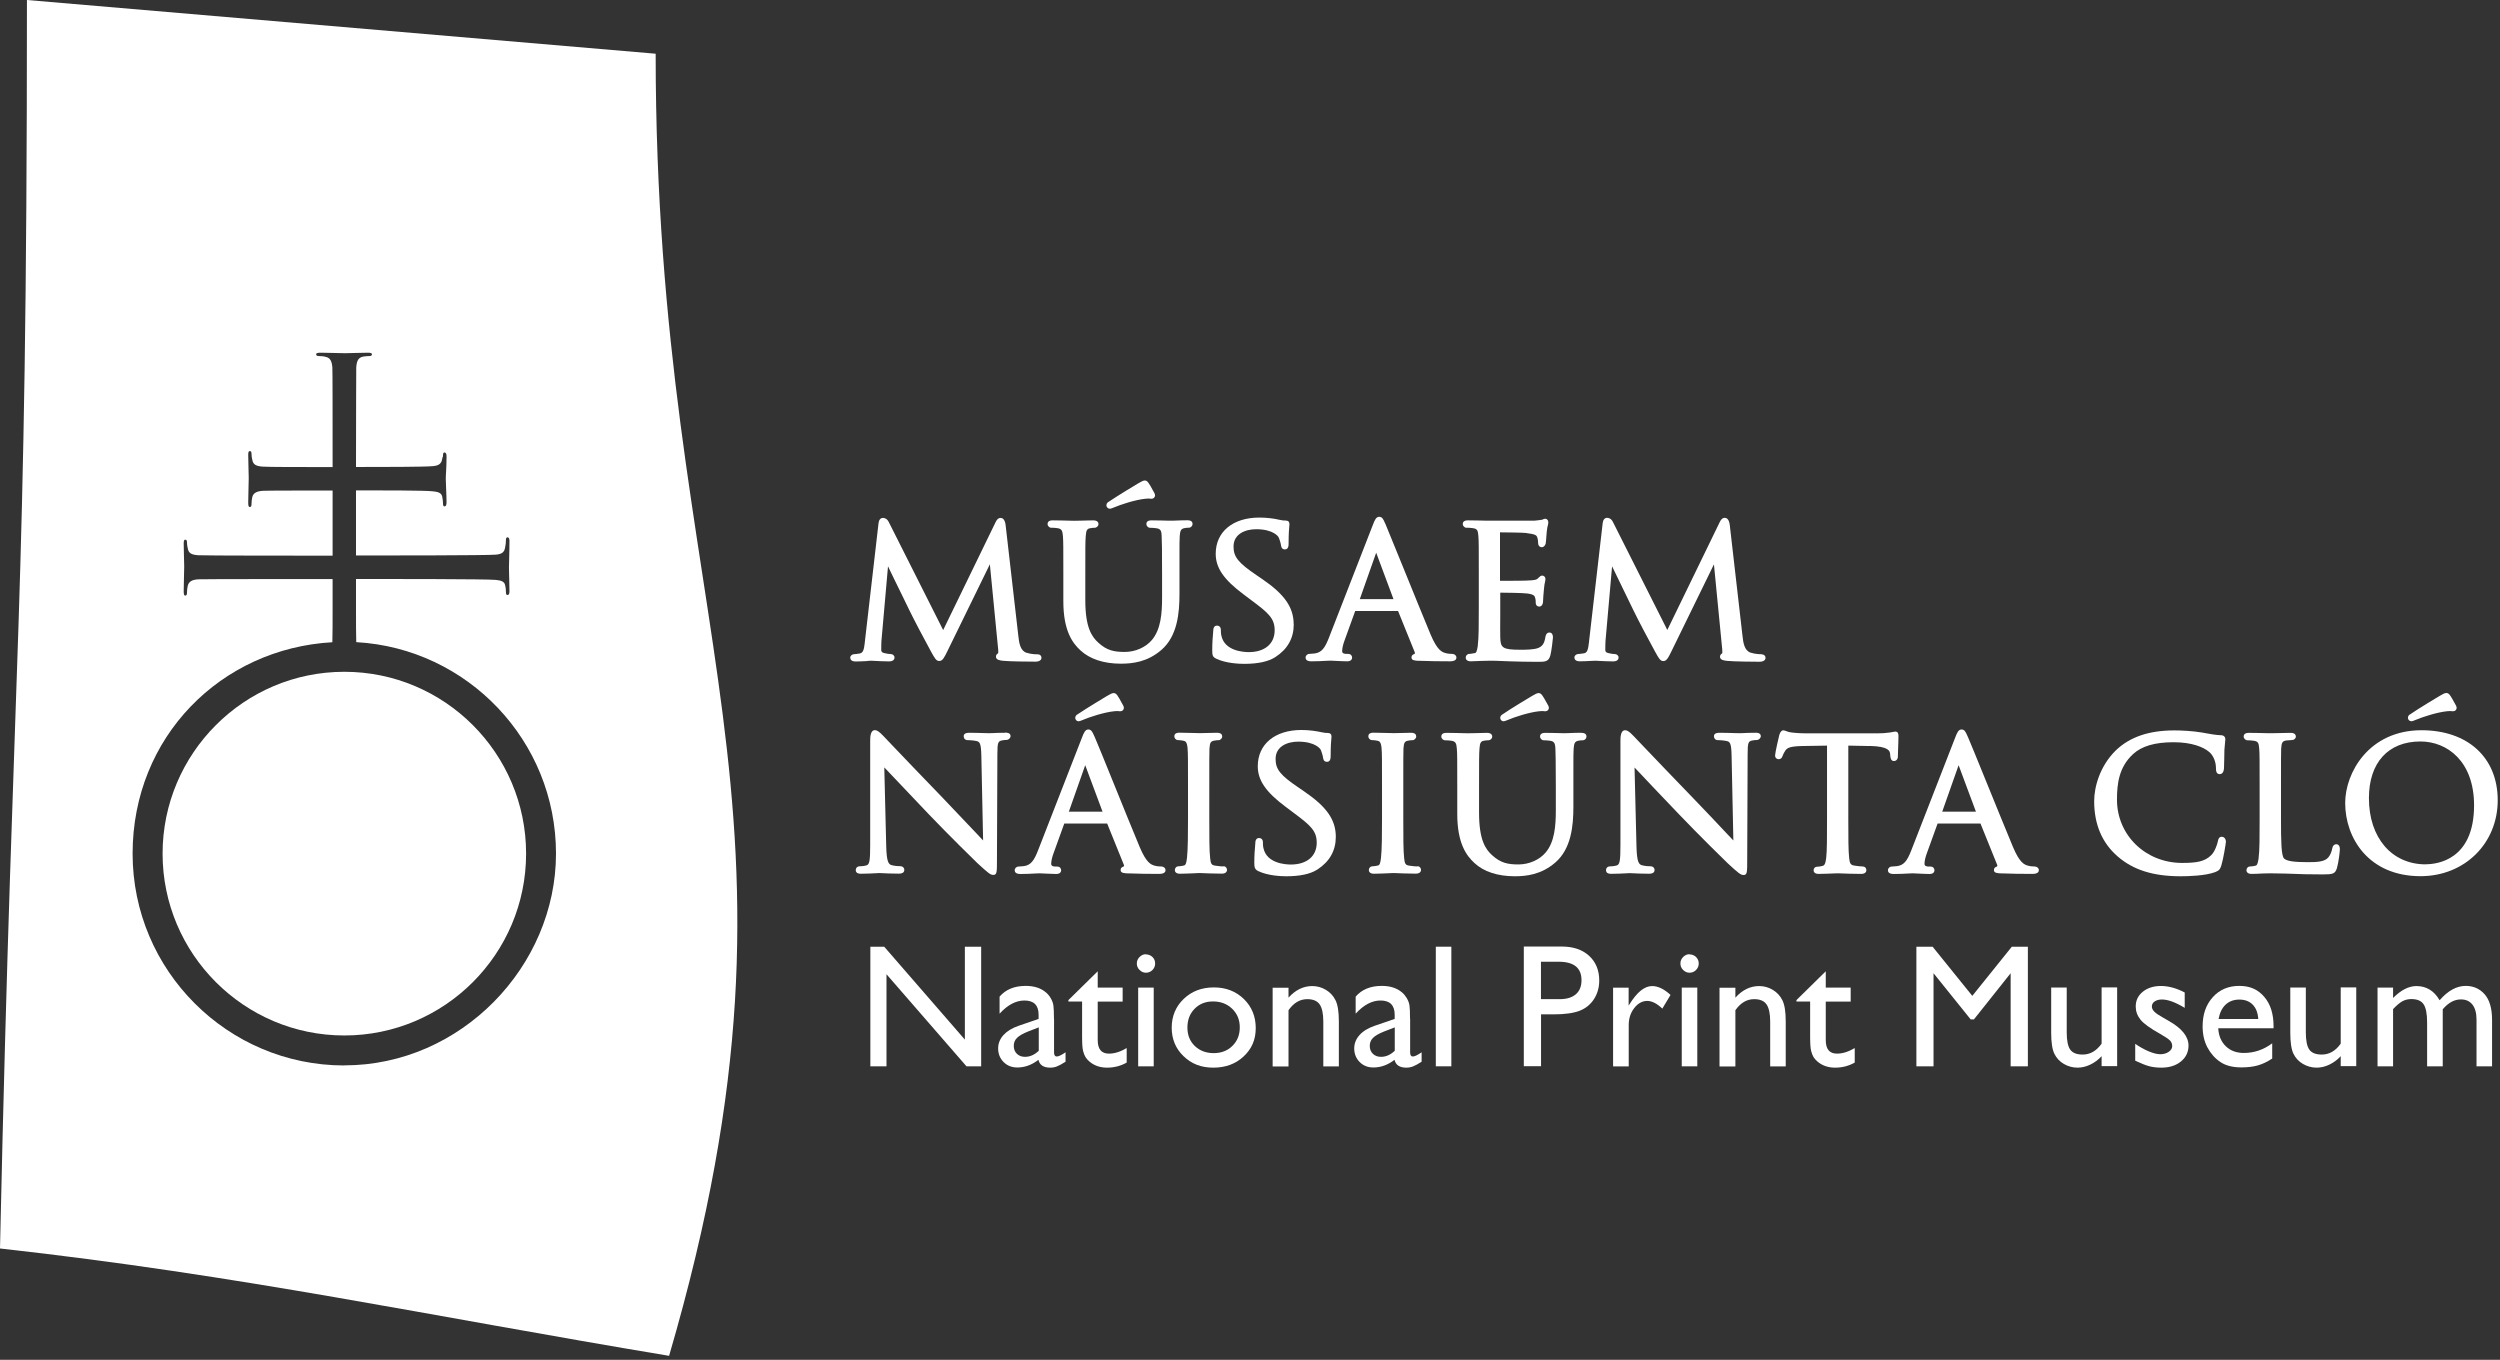 <svg width="296" height="161" viewBox="0 0 296 161" fill="none" xmlns="http://www.w3.org/2000/svg">
<rect x="0" y="0" width="296" height="161" fill="#333333" stroke="none"/>
<g clip-path="url(#clip0_1_1920)">
<path d="M40.77 79.54C28.9 79.54 19.25 89.2 19.25 101.07C19.25 112.94 28.9 122.6 40.77 122.6C52.64 122.6 62.29 112.95 62.29 101.07C62.29 89.19 52.64 79.54 40.77 79.54Z" fill="white"/>
<path d="M77.62 6.36L3.19 0C3.19 73.11 1.6 74.71 0 147.82C28.61 151 50.61 155.77 79.22 160.53C98.29 95.37 77.63 74.71 77.63 6.35L77.62 6.36ZM40.77 126.15C26.95 126.15 15.7 114.91 15.7 101.07C15.7 87.23 26.18 76.78 39.35 76.04C39.38 75.04 39.38 73.68 39.38 72.09V68.56H39.06C35.69 68.56 24.21 68.56 23.47 68.59C22.73 68.64 22.35 68.86 22.23 69.36C22.17 69.6 22.14 69.89 22.14 70.15C22.14 70.37 22.11 70.52 21.93 70.52C21.78 70.52 21.75 70.33 21.75 69.97C21.75 69.14 21.81 67.72 21.81 67.08C21.81 66.52 21.75 65.22 21.75 64.37C21.75 64.08 21.78 63.9 21.93 63.9C22.11 63.9 22.14 64.03 22.14 64.25C22.14 64.47 22.17 64.65 22.23 64.92C22.32 65.51 22.7 65.69 23.47 65.74C24.21 65.79 35.69 65.79 39.06 65.79H39.38V58.08H38.88C35.48 58.08 31.85 58.08 31.14 58.11C30.37 58.16 29.99 58.38 29.87 58.86C29.81 59.12 29.78 59.41 29.78 59.66C29.78 59.88 29.75 60.03 29.57 60.03C29.42 60.03 29.39 59.84 29.39 59.48C29.39 58.65 29.45 57.23 29.45 56.59C29.45 56.03 29.39 54.73 29.39 53.88C29.39 53.59 29.42 53.41 29.57 53.41C29.75 53.41 29.78 53.54 29.78 53.76C29.78 53.98 29.81 54.16 29.87 54.43C29.96 55.02 30.34 55.2 31.14 55.25C31.85 55.3 35.48 55.3 38.88 55.3H39.38C39.38 49.47 39.38 43.87 39.35 43.5C39.29 42.75 39.08 42.36 38.58 42.26C38.34 42.18 38.05 42.16 37.78 42.16C37.57 42.16 37.43 42.11 37.43 41.94C37.43 41.81 37.61 41.76 37.96 41.76C38.82 41.76 40.2 41.82 40.85 41.82C41.41 41.82 42.71 41.76 43.57 41.76C43.87 41.76 44.04 41.81 44.04 41.94C44.04 42.12 43.89 42.16 43.69 42.16C43.45 42.16 43.28 42.18 43.01 42.22C42.42 42.33 42.24 42.72 42.18 43.49C42.18 43.86 42.15 49.46 42.15 55.29H42.77C44.93 55.29 50.33 55.29 51.27 55.19C51.86 55.13 52.27 54.97 52.36 54.31C52.39 53.99 52.45 54.26 52.45 53.92C52.45 53.68 52.51 53.57 52.63 53.57C52.78 53.57 52.87 53.75 52.87 53.99C52.87 55.47 52.78 56.11 52.78 56.7C52.78 57.21 52.87 58.63 52.87 59.51C52.87 59.8 52.78 59.96 52.63 59.96C52.51 59.96 52.45 59.86 52.45 59.61C52.45 59.27 52.39 59 52.36 58.81C52.27 58.36 51.89 58.23 51.24 58.17C50.32 58.06 44.92 58.06 42.77 58.06H42.15V65.77H42.98C45.14 65.77 57.77 65.77 58.72 65.67C59.34 65.61 59.72 65.45 59.81 64.79C59.87 64.47 59.9 64.31 59.9 63.97C59.9 63.73 59.96 63.62 60.08 63.62C60.26 63.62 60.32 63.8 60.32 64.04C60.32 65.52 60.26 66.59 60.26 67.19C60.26 67.7 60.32 69.12 60.32 70C60.32 70.29 60.26 70.45 60.08 70.45C59.96 70.45 59.9 70.35 59.9 70.1C59.9 69.76 59.87 69.49 59.81 69.3C59.72 68.85 59.34 68.72 58.69 68.66C57.77 68.55 45.14 68.55 42.98 68.55H42.15V72.08C42.15 73.67 42.15 75.03 42.18 76.03C55.35 76.77 65.83 87.7 65.83 101.06C65.83 114.42 54.58 126.14 40.76 126.14L40.77 126.15Z" fill="white"/>
<path d="M102.7 78.25C102.93 78.24 103.11 78.23 103.19 78.23C103.24 78.23 103.38 78.23 103.57 78.25C104.01 78.27 104.68 78.31 105.25 78.31C105.82 78.31 105.91 78.02 105.91 77.85C105.91 77.61 105.68 77.44 105.47 77.44C105.31 77.44 105.01 77.41 104.67 77.32C104.38 77.25 104.34 77.1 104.34 76.97C104.34 76.62 104.34 76.23 104.36 75.91L105.14 67.05C105.55 67.92 106.21 69.26 106.77 70.4C107.12 71.11 107.43 71.75 107.63 72.17C108.18 73.32 109.63 76.05 110.23 77.14C110.68 77.95 110.84 78.26 111.21 78.26C111.6 78.26 111.79 77.89 112.23 76.98L117.2 66.81L118.18 76.85C118.21 77.12 118.2 77.28 118.18 77.35C118.02 77.42 117.92 77.57 117.92 77.75C117.92 78.15 118.42 78.2 118.79 78.24C119.59 78.32 122.04 78.34 122.59 78.34C123.14 78.34 123.31 78.09 123.31 77.88C123.31 77.64 123.13 77.47 122.87 77.47C122.66 77.47 122.11 77.47 121.52 77.28C120.83 77.05 120.66 76.19 120.57 75.29L119.06 62.13C118.97 61.43 118.65 61.32 118.47 61.32C118.13 61.32 117.96 61.66 117.88 61.82L111.67 74.6L105.22 61.79C105.01 61.38 104.7 61.32 104.53 61.32C104.26 61.32 104.06 61.56 104.02 61.93L102.41 75.89L102.39 76.1C102.29 76.93 102.2 77.3 101.78 77.38H101.72C101.44 77.43 101.31 77.45 101.16 77.45C100.89 77.45 100.67 77.64 100.67 77.86C100.67 78 100.73 78.32 101.31 78.32C101.7 78.32 102.27 78.29 102.69 78.27L102.7 78.25Z" fill="white"/>
<path d="M131.39 60.24C131.39 60.24 131.53 60.24 131.87 60.09C132.71 59.73 134.43 59.17 135.62 59.05C135.93 59.01 136.13 59.03 136.24 59.05C136.28 59.05 136.32 59.05 136.34 59.05C136.49 59.05 136.63 58.98 136.7 58.85C136.76 58.75 136.8 58.59 136.67 58.36L136.47 58C136.3 57.68 136.16 57.43 136.02 57.23C135.9 57.06 135.78 56.89 135.56 56.89C135.36 56.89 135.17 56.99 134.73 57.25C134.56 57.35 132.22 58.76 131.3 59.39C131.19 59.45 131 59.57 131 59.82C131 60.07 131.2 60.23 131.39 60.23V60.24Z" fill="white"/>
<path d="M124.45 62.48C124.64 62.48 125 62.5 125.17 62.53C125.7 62.6 125.8 62.82 125.85 63.47C125.9 64.14 125.9 64.74 125.9 68.05V71.2C125.9 74.68 126.98 76.13 127.92 77C129.03 78.03 130.68 78.58 132.7 78.58C134.06 78.58 135.83 78.4 137.5 76.96C139.41 75.32 139.65 72.57 139.65 70.35V68.06C139.65 67.04 139.65 66.28 139.65 65.69C139.65 64.38 139.65 63.94 139.68 63.47C139.73 62.79 139.84 62.61 140.25 62.53C140.5 62.48 140.61 62.48 140.76 62.48C141.02 62.48 141.2 62.25 141.2 62.04C141.2 61.83 141.09 61.6 140.59 61.6C140.15 61.6 139.52 61.62 139.11 61.64C138.92 61.64 138.78 61.65 138.73 61.65C138.7 61.65 138.59 61.65 138.42 61.65C137.95 61.64 137.06 61.61 136.34 61.61C135.83 61.61 135.73 61.85 135.73 62.05C135.73 62.25 135.91 62.49 136.17 62.49C136.36 62.49 136.72 62.51 136.89 62.54C137.39 62.61 137.52 62.79 137.54 63.47V63.51C137.57 64.18 137.59 64.82 137.59 68.06V70.75C137.59 72.61 137.45 74.51 136.39 75.77C135.66 76.64 134.43 77.19 133.17 77.19C131.91 77.19 131.06 77.02 130.05 76.1C129.25 75.38 128.5 74.27 128.5 71.06V68.07C128.5 64.75 128.5 64.15 128.55 63.48C128.6 62.74 128.73 62.6 129.09 62.54C129.34 62.49 129.45 62.49 129.6 62.49C129.84 62.49 130.06 62.28 130.06 62.05C130.06 61.89 129.98 61.61 129.42 61.61C129 61.61 128.27 61.63 127.75 61.65C127.47 61.65 127.25 61.66 127.18 61.66C127.12 61.66 126.95 61.66 126.72 61.65C126.2 61.64 125.34 61.61 124.64 61.61C124.13 61.61 124.03 61.85 124.03 62.05C124.03 62.27 124.25 62.49 124.47 62.49L124.45 62.48Z" fill="white"/>
<path d="M153.17 73.92C153.17 71.91 152.09 70.36 149.43 68.55L148.8 68.12C146.61 66.64 146.05 65.94 146.05 64.71C146.05 63.19 147.49 62.66 148.73 62.66C150.79 62.66 151.35 63.55 151.37 63.58C151.47 63.77 151.64 64.31 151.67 64.55C151.69 64.7 151.74 65.05 152.13 65.05C152.57 65.05 152.57 64.57 152.57 64.31C152.57 63.17 152.63 62.5 152.66 62.21C152.66 62.12 152.67 62.07 152.67 62.04C152.67 61.77 152.51 61.63 152.18 61.63C152.01 61.63 151.86 61.63 151.46 61.54C150.93 61.41 150.04 61.28 149.11 61.28C145.97 61.28 143.94 62.96 143.94 65.57C143.94 67.23 144.89 68.62 147.22 70.36L148.23 71.12C150.22 72.6 150.92 73.24 150.92 74.63C150.92 76.22 149.75 77.21 147.86 77.21C147.2 77.21 145.02 77.07 144.62 75.3C144.55 75.03 144.55 74.75 144.55 74.58C144.55 74.2 144.3 74.07 144.09 74.07C143.96 74.07 143.65 74.13 143.65 74.67C143.65 74.74 143.64 74.83 143.63 74.94C143.59 75.37 143.53 76.1 143.53 76.95C143.53 77.55 143.55 77.77 144 77.99C145.15 78.54 146.71 78.6 147.33 78.6C148.95 78.6 150.18 78.33 151 77.8C152.45 76.86 153.18 75.56 153.18 73.93L153.17 73.92Z" fill="white"/>
<path d="M160.45 72.34H165.53L167.5 77.21C167.52 77.26 167.54 77.32 167.52 77.37C167.5 77.41 167.46 77.43 167.42 77.45L167.38 77.47C167.3 77.5 167.12 77.58 167.12 77.84C167.12 78.2 167.52 78.22 167.99 78.24H168.16C169.15 78.28 170.4 78.3 171.67 78.3C172.34 78.3 172.44 78.03 172.44 77.86C172.44 77.61 172.21 77.42 171.9 77.42C171.74 77.42 171.42 77.41 171.1 77.31C170.73 77.19 170.18 77.02 169.38 75.12C168.67 73.43 167.38 70.23 166.23 67.41C165.18 64.81 164.26 62.57 164.07 62.12C164.02 62.02 163.99 61.94 163.95 61.86C163.79 61.5 163.66 61.19 163.3 61.19C162.94 61.19 162.78 61.53 162.53 62.19L157.32 75.57C156.88 76.68 156.5 77.26 155.66 77.37C155.5 77.39 155.18 77.42 155.04 77.42C154.78 77.42 154.58 77.62 154.58 77.86C154.58 78.06 154.7 78.3 155.27 78.3C155.88 78.3 156.58 78.27 157.04 78.24C157.27 78.23 157.43 78.22 157.51 78.22C157.61 78.22 157.87 78.23 158.17 78.25C158.62 78.27 159.18 78.3 159.5 78.3C160.05 78.3 160.09 77.96 160.09 77.86C160.09 77.66 159.96 77.42 159.6 77.42H159.4C159.18 77.42 158.91 77.37 158.91 77.1C158.91 76.77 159.02 76.28 159.22 75.76L160.46 72.33L160.45 72.34ZM161 70.94L162.94 65.44L164.99 70.94H161Z" fill="white"/>
<path d="M173.64 62.48C173.83 62.48 174.19 62.5 174.36 62.53C174.88 62.6 174.99 62.75 175.04 63.47C175.09 64.14 175.09 64.74 175.09 68.05V71.82C175.09 73.82 175.09 75.55 174.97 76.41V76.49C174.86 77.12 174.8 77.29 174.62 77.33C174.54 77.33 174.45 77.36 174.36 77.37C174.22 77.4 174.08 77.42 173.98 77.42C173.71 77.42 173.54 77.64 173.54 77.86C173.54 77.99 173.6 78.3 174.15 78.3C174.44 78.3 174.87 78.28 175.45 78.25C175.92 78.23 176.34 78.23 176.39 78.23C176.7 78.23 177.29 78.23 178.22 78.28L178.74 78.3C179.62 78.33 180.71 78.36 182.07 78.36C182.92 78.36 183.35 78.36 183.56 77.61C183.69 77.14 183.87 75.65 183.87 75.48C183.87 74.95 183.58 74.89 183.46 74.89C183.08 74.89 183.01 75.25 182.97 75.44C182.85 76.25 182.57 76.53 182.13 76.72C181.6 76.93 180.57 76.93 180.01 76.93C177.87 76.93 177.67 76.69 177.63 75.47C177.61 75.17 177.63 73.79 177.63 72.79C177.63 72.39 177.63 72.05 177.63 71.84V70.17C178.25 70.17 180.3 70.2 180.83 70.27C181.65 70.37 181.7 70.59 181.75 70.75C181.83 70.98 181.83 71.18 181.83 71.36C181.83 71.68 182.04 71.82 182.24 71.82C182.52 71.82 182.7 71.56 182.7 71.16C182.7 71.02 182.75 70.23 182.8 69.79C182.83 69.34 182.89 69.05 182.94 68.86C182.96 68.74 182.98 68.66 182.98 68.59C182.98 68.29 182.79 68.15 182.59 68.15C182.42 68.15 182.3 68.27 182.16 68.41L182.07 68.5C181.92 68.65 181.68 68.68 181.19 68.72H181.14C180.79 68.76 179.11 68.77 177.6 68.77V63.03C178.23 63.03 180.31 63.06 180.63 63.1C181.86 63.25 181.92 63.4 182 63.59C182.08 63.79 182.11 64.09 182.11 64.25C182.11 64.76 182.47 64.79 182.55 64.79C182.79 64.79 182.95 64.58 183.01 64.35C183.04 64.19 183.07 63.82 183.1 63.36C183.11 63.16 183.13 63 183.14 62.91C183.17 62.56 183.23 62.34 183.27 62.17C183.3 62.06 183.32 61.97 183.32 61.88C183.32 61.54 183.12 61.42 182.96 61.42C182.84 61.42 182.75 61.46 182.67 61.5C182.64 61.51 182.62 61.52 182.62 61.53L182.48 61.55C182.27 61.58 181.96 61.63 181.64 61.65C181.36 61.66 179.68 61.66 176.66 61.65H176.37C176.37 61.65 176.22 61.65 176.04 61.65C175.52 61.64 174.55 61.61 173.8 61.61C173.29 61.61 173.19 61.85 173.19 62.05C173.19 62.27 173.41 62.49 173.63 62.49L173.64 62.48Z" fill="white"/>
<path d="M208.61 77.46C208.4 77.46 207.85 77.46 207.26 77.27C206.57 77.04 206.4 76.18 206.31 75.28L204.8 62.12C204.71 61.42 204.39 61.31 204.21 61.31C203.87 61.31 203.7 61.65 203.62 61.81L197.41 74.59L190.96 61.78C190.75 61.37 190.44 61.31 190.27 61.31C190 61.31 189.8 61.55 189.76 61.92L188.15 75.88L188.13 76.08C188.03 76.91 187.94 77.29 187.52 77.36H187.46C187.18 77.41 187.05 77.43 186.9 77.43C186.63 77.43 186.41 77.62 186.41 77.84C186.41 77.98 186.47 78.3 187.05 78.3C187.44 78.3 188.01 78.27 188.43 78.25C188.66 78.24 188.84 78.23 188.92 78.23C188.97 78.23 189.11 78.23 189.3 78.25C189.74 78.27 190.41 78.31 190.98 78.31C191.55 78.31 191.64 78.02 191.64 77.85C191.64 77.61 191.41 77.44 191.2 77.44C191.04 77.44 190.74 77.41 190.4 77.32C190.11 77.25 190.07 77.1 190.07 76.97C190.07 76.62 190.07 76.23 190.09 75.91L190.87 67.05C191.28 67.92 191.94 69.26 192.49 70.39C192.84 71.1 193.16 71.75 193.36 72.18C193.91 73.33 195.36 76.07 195.96 77.15C196.41 77.96 196.57 78.27 196.94 78.27C197.33 78.27 197.52 77.9 197.96 76.99L202.93 66.82L203.91 76.86C203.94 77.13 203.93 77.29 203.91 77.36C203.75 77.43 203.65 77.58 203.65 77.76C203.65 78.16 204.15 78.21 204.52 78.25C205.32 78.33 207.77 78.35 208.32 78.35C208.87 78.35 209.04 78.1 209.04 77.89C209.04 77.65 208.86 77.48 208.6 77.48L208.61 77.46Z" fill="white"/>
<path d="M118.99 86.76C118.39 86.76 117.86 86.78 117.51 86.8C117.33 86.8 117.19 86.81 117.1 86.81C117.01 86.81 116.85 86.81 116.62 86.8C116.16 86.79 115.46 86.76 114.79 86.76C114.6 86.76 114.1 86.76 114.1 87.17C114.1 87.44 114.28 87.63 114.54 87.63C114.7 87.63 115.19 87.65 115.57 87.73C116 87.81 116.16 87.98 116.19 89.47L116.4 99.51C116.19 99.28 115.92 99.01 115.63 98.69C114.55 97.54 113.06 95.97 111.63 94.48C109.34 92.12 107.14 89.81 105.82 88.43C105.17 87.75 104.74 87.3 104.63 87.18L104.53 87.08C104.18 86.72 103.89 86.45 103.59 86.45C103.03 86.45 103.03 87.32 103.03 87.79V100.04C103.03 101.91 102.95 102.36 102.59 102.46C102.3 102.55 101.92 102.57 101.76 102.57C101.51 102.57 101.32 102.76 101.32 103.01C101.32 103.45 101.78 103.45 101.93 103.45C102.63 103.45 103.3 103.41 103.71 103.39C103.89 103.39 104.01 103.37 104.07 103.37C104.13 103.37 104.23 103.37 104.39 103.38C104.81 103.4 105.51 103.44 106.41 103.44C106.99 103.44 107.07 103.17 107.07 103C107.07 102.75 106.88 102.56 106.63 102.56C106.43 102.56 105.96 102.54 105.59 102.44C105.18 102.34 104.98 101.99 104.93 100.25L104.7 90.86C105.74 91.97 107.85 94.19 109.97 96.41C112.34 98.89 115.53 102.02 115.74 102.21C117.01 103.38 117.27 103.59 117.6 103.59C118.04 103.59 118.04 103.28 118.04 101.79L118.09 89.26C118.09 87.89 118.18 87.75 118.66 87.66C118.89 87.61 119.04 87.61 119.14 87.61C119.43 87.61 119.65 87.37 119.65 87.15C119.65 86.74 119.15 86.74 118.99 86.74V86.76Z" fill="white"/>
<path d="M137.46 102.59C137.3 102.59 136.98 102.58 136.66 102.48C136.29 102.36 135.74 102.19 134.94 100.29C134.23 98.6 132.94 95.41 131.8 92.6C130.74 89.99 129.83 87.74 129.63 87.3C129.58 87.2 129.55 87.12 129.51 87.04C129.35 86.68 129.21 86.37 128.86 86.37C128.51 86.37 128.34 86.71 128.09 87.37L122.88 100.75C122.44 101.86 122.06 102.44 121.22 102.55C121.06 102.57 120.74 102.6 120.6 102.6C120.35 102.6 120.14 102.8 120.14 103.04C120.14 103.24 120.26 103.48 120.83 103.48C121.44 103.48 122.14 103.45 122.6 103.42C122.83 103.41 122.99 103.4 123.07 103.4C123.17 103.4 123.43 103.41 123.73 103.43C124.18 103.45 124.74 103.48 125.05 103.48C125.6 103.48 125.64 103.14 125.64 103.04C125.64 102.84 125.51 102.6 125.15 102.6H124.95C124.73 102.6 124.46 102.55 124.46 102.28C124.46 101.95 124.57 101.46 124.77 100.94L126.01 97.51H131.09L133.06 102.38C133.08 102.43 133.1 102.49 133.08 102.54C133.06 102.58 133.02 102.6 132.98 102.62L132.94 102.64C132.86 102.67 132.68 102.75 132.68 103.01C132.68 103.37 133.08 103.39 133.55 103.41H133.72C134.71 103.45 135.96 103.47 137.23 103.47C137.9 103.47 138 103.2 138 103.03C138 102.78 137.77 102.59 137.46 102.59ZM130.54 96.1H126.55L128.49 90.6L130.54 96.1Z" fill="white"/>
<path d="M132.34 82.4C132.22 82.23 132.1 82.06 131.87 82.06C131.67 82.06 131.48 82.16 131.04 82.42C130.87 82.52 128.53 83.93 127.61 84.56C127.5 84.62 127.31 84.74 127.31 84.99C127.31 85.24 127.51 85.4 127.7 85.4C127.79 85.4 127.95 85.35 128.18 85.25C129.02 84.89 130.74 84.33 131.93 84.21C132.24 84.17 132.44 84.19 132.55 84.21C132.6 84.21 132.63 84.21 132.65 84.21C132.8 84.21 132.94 84.14 133.01 84.01C133.07 83.91 133.11 83.75 132.98 83.52L132.78 83.16C132.61 82.84 132.47 82.59 132.33 82.39L132.34 82.4Z" fill="white"/>
<path d="M144.83 102.59C144.65 102.59 144.19 102.54 143.86 102.49C143.42 102.42 143.35 102.25 143.28 101.59C143.18 100.72 143.18 99.08 143.18 96.99V93.22C143.18 89.9 143.18 89.3 143.2 88.63C143.25 87.89 143.36 87.77 143.77 87.69C144 87.64 144.12 87.64 144.27 87.64C144.49 87.64 144.71 87.42 144.71 87.2C144.71 87 144.6 86.76 144.1 86.76C143.6 86.76 142.72 86.79 142.23 86.8C142.05 86.8 141.92 86.8 141.89 86.8C141.85 86.8 141.71 86.8 141.51 86.79C141.01 86.78 140.17 86.75 139.65 86.75C139.13 86.75 139.04 86.99 139.04 87.19C139.04 87.39 139.22 87.63 139.48 87.63C139.62 87.63 139.88 87.65 140.11 87.7C140.36 87.75 140.55 87.85 140.61 88.62C140.66 89.29 140.66 89.89 140.66 93.2V96.97C140.66 98.61 140.65 100.61 140.54 101.57C140.46 102.25 140.38 102.43 140.16 102.48C139.99 102.52 139.73 102.57 139.54 102.57C139.27 102.57 139.1 102.79 139.1 103.01C139.1 103.14 139.16 103.45 139.71 103.45C140.19 103.45 141.02 103.41 141.51 103.39C141.72 103.39 141.86 103.37 141.9 103.37C141.92 103.37 142.01 103.37 142.14 103.37C142.61 103.39 143.71 103.44 144.67 103.44C145.25 103.44 145.28 103.07 145.28 103C145.28 102.78 145.12 102.56 144.84 102.56L144.83 102.59Z" fill="white"/>
<path d="M154.41 93.7L153.78 93.27C151.59 91.79 151.03 91.09 151.03 89.86C151.03 88.34 152.47 87.81 153.71 87.81C155.77 87.81 156.33 88.7 156.35 88.73C156.45 88.92 156.62 89.46 156.65 89.7C156.67 89.85 156.72 90.2 157.11 90.2C157.55 90.2 157.55 89.72 157.55 89.46C157.55 88.32 157.61 87.65 157.64 87.36C157.64 87.27 157.65 87.22 157.65 87.19C157.65 86.92 157.49 86.78 157.16 86.78C156.99 86.78 156.84 86.78 156.44 86.69C155.91 86.57 155.02 86.43 154.09 86.43C150.95 86.43 148.92 88.11 148.92 90.72C148.92 92.38 149.87 93.77 152.2 95.51L153.21 96.27C155.2 97.75 155.9 98.39 155.9 99.78C155.9 101.37 154.73 102.36 152.84 102.36C152.18 102.36 150 102.22 149.6 100.45C149.53 100.18 149.53 99.9 149.53 99.73C149.53 99.35 149.28 99.22 149.07 99.22C148.94 99.22 148.63 99.28 148.63 99.82C148.63 99.89 148.62 99.98 148.61 100.09C148.57 100.52 148.51 101.25 148.51 102.1C148.51 102.71 148.55 102.92 148.98 103.14C150.13 103.69 151.69 103.75 152.31 103.75C153.93 103.75 155.16 103.48 155.98 102.95C157.43 102.01 158.16 100.71 158.16 99.08C158.16 97.07 157.08 95.52 154.42 93.71L154.41 93.7Z" fill="white"/>
<path d="M167.8 102.59C167.62 102.59 167.16 102.54 166.83 102.49C166.39 102.42 166.32 102.25 166.25 101.59C166.15 100.72 166.15 99.08 166.15 96.99V93.22C166.15 89.9 166.15 89.3 166.17 88.63C166.22 87.89 166.33 87.77 166.74 87.69C166.97 87.64 167.1 87.64 167.24 87.64C167.46 87.64 167.68 87.42 167.68 87.2C167.68 87 167.57 86.76 167.07 86.76C166.57 86.76 165.69 86.79 165.2 86.8C165.01 86.8 164.89 86.8 164.86 86.8C164.82 86.8 164.68 86.8 164.48 86.79C163.98 86.78 163.14 86.75 162.62 86.75C162.1 86.75 162.01 86.99 162.01 87.19C162.01 87.39 162.19 87.63 162.45 87.63C162.59 87.63 162.85 87.65 163.08 87.7C163.33 87.75 163.52 87.85 163.58 88.62C163.63 89.29 163.63 89.89 163.63 93.2V96.97C163.63 98.6 163.62 100.61 163.51 101.57C163.43 102.25 163.35 102.43 163.13 102.48C162.96 102.52 162.7 102.57 162.51 102.57C162.24 102.57 162.07 102.79 162.07 103.01C162.07 103.14 162.13 103.45 162.68 103.45C163.16 103.45 163.99 103.41 164.48 103.39C164.69 103.39 164.83 103.37 164.87 103.37C164.89 103.37 164.98 103.37 165.11 103.37C165.58 103.39 166.68 103.44 167.64 103.44C168.22 103.44 168.25 103.07 168.25 103C168.25 102.78 168.09 102.56 167.81 102.56L167.8 102.59Z" fill="white"/>
<path d="M187.2 86.76C186.76 86.76 186.13 86.78 185.72 86.8C185.53 86.8 185.39 86.81 185.34 86.81C185.31 86.81 185.2 86.81 185.03 86.81C184.56 86.8 183.67 86.77 182.95 86.77C182.44 86.77 182.34 87.01 182.34 87.21C182.34 87.41 182.52 87.65 182.78 87.65C182.97 87.65 183.33 87.67 183.5 87.7C184 87.77 184.13 87.95 184.16 88.67C184.18 89.34 184.21 89.97 184.21 93.23V95.92C184.21 97.78 184.07 99.68 183.01 100.93C182.28 101.8 181.05 102.35 179.79 102.35C178.53 102.35 177.68 102.18 176.67 101.26C175.87 100.54 175.12 99.43 175.12 96.22V93.23C175.12 89.91 175.12 89.32 175.17 88.64C175.22 87.9 175.35 87.76 175.71 87.7C175.96 87.65 176.07 87.65 176.22 87.65C176.46 87.65 176.68 87.44 176.68 87.21C176.68 87.05 176.6 86.77 176.04 86.77C175.62 86.77 174.89 86.79 174.37 86.81C174.09 86.81 173.87 86.82 173.8 86.82C173.74 86.82 173.57 86.82 173.34 86.81C172.82 86.8 171.96 86.77 171.26 86.77C170.75 86.77 170.65 87.01 170.65 87.21C170.65 87.43 170.87 87.65 171.09 87.65C171.28 87.65 171.64 87.67 171.81 87.7C172.34 87.77 172.44 87.99 172.49 88.64C172.54 89.31 172.54 89.91 172.54 93.22V96.37C172.54 99.85 173.62 101.3 174.56 102.17C175.66 103.2 177.32 103.75 179.34 103.75C180.7 103.75 182.47 103.57 184.14 102.13C186.05 100.49 186.29 97.74 186.29 95.52V93.23C186.29 92.21 186.29 91.45 186.29 90.86C186.29 89.55 186.29 89.1 186.32 88.64C186.37 87.96 186.48 87.78 186.89 87.7C187.14 87.65 187.25 87.65 187.4 87.65C187.66 87.65 187.84 87.42 187.84 87.21C187.84 87 187.73 86.77 187.23 86.77L187.2 86.76Z" fill="white"/>
<path d="M183.1 83.17C182.93 82.85 182.79 82.6 182.65 82.4C182.53 82.23 182.41 82.06 182.19 82.06C181.99 82.06 181.8 82.16 181.36 82.42C181.2 82.51 178.84 83.93 177.93 84.56C177.82 84.62 177.63 84.74 177.63 84.99C177.63 85.25 177.83 85.4 178.02 85.4C178.11 85.4 178.27 85.35 178.5 85.25C179.34 84.89 181.06 84.33 182.25 84.21C182.56 84.17 182.76 84.19 182.87 84.21C182.92 84.21 182.95 84.21 182.97 84.21C183.12 84.21 183.26 84.14 183.33 84.01C183.39 83.91 183.43 83.75 183.3 83.52L183.1 83.16V83.17Z" fill="white"/>
<path d="M207.83 86.76C207.23 86.76 206.7 86.78 206.35 86.8C206.17 86.8 206.03 86.81 205.94 86.81C205.85 86.81 205.69 86.81 205.46 86.8C205 86.79 204.3 86.76 203.62 86.76C203.43 86.76 202.93 86.76 202.93 87.17C202.93 87.44 203.11 87.63 203.37 87.63C203.53 87.63 204.02 87.65 204.4 87.73C204.83 87.81 204.99 87.98 205.02 89.47L205.23 99.51C205.01 99.28 204.75 99 204.45 98.69C203.37 97.54 201.89 95.97 200.46 94.49C198.17 92.13 195.97 89.82 194.65 88.44C194.01 87.76 193.58 87.31 193.46 87.19L193.36 87.09C193.01 86.73 192.72 86.46 192.42 86.46C191.86 86.46 191.86 87.33 191.86 87.8V100.05C191.86 101.92 191.78 102.37 191.42 102.47C191.13 102.56 190.75 102.58 190.59 102.58C190.34 102.58 190.15 102.77 190.15 103.02C190.15 103.46 190.61 103.46 190.76 103.46C191.46 103.46 192.14 103.42 192.54 103.4C192.72 103.4 192.84 103.38 192.9 103.38C192.95 103.38 193.06 103.38 193.22 103.39C193.64 103.41 194.34 103.45 195.24 103.45C195.82 103.45 195.9 103.18 195.9 103.01C195.9 102.76 195.71 102.57 195.46 102.57C195.26 102.57 194.79 102.55 194.42 102.45C194.01 102.35 193.81 102 193.76 100.26L193.53 90.87C194.54 91.96 196.6 94.11 198.8 96.42C201.17 98.9 204.36 102.03 204.57 102.22C205.84 103.39 206.1 103.6 206.43 103.6C206.87 103.6 206.87 103.29 206.87 101.8L206.92 89.27C206.92 87.9 207.01 87.76 207.49 87.67C207.72 87.62 207.87 87.62 207.97 87.62C208.26 87.62 208.48 87.38 208.48 87.16C208.48 86.75 207.98 86.75 207.82 86.75L207.83 86.76Z" fill="white"/>
<path d="M221.38 88.32C223.69 88.37 223.76 88.96 223.79 89.27L223.81 89.49C223.83 89.67 223.86 90.11 224.25 90.11C224.47 90.11 224.71 89.92 224.71 89.57C224.71 89.47 224.72 89.19 224.73 88.85C224.75 88.27 224.78 87.54 224.78 87.13C224.78 86.79 224.66 86.62 224.42 86.62C224.34 86.62 224.24 86.64 224.09 86.67C224 86.69 223.89 86.71 223.75 86.73C223.29 86.8 222.78 86.83 222.2 86.83H213.85C213.61 86.83 212.77 86.81 212.15 86.73C211.81 86.69 211.6 86.61 211.45 86.55C211.33 86.51 211.24 86.47 211.14 86.47C210.8 86.47 210.66 87.06 210.66 87.06C210.61 87.22 210.17 89.17 210.17 89.45C210.17 89.73 210.38 89.89 210.58 89.89C210.82 89.89 210.97 89.77 211.05 89.52C211.07 89.48 211.09 89.44 211.1 89.4C211.15 89.28 211.2 89.15 211.37 88.89C211.6 88.53 211.97 88.36 213.39 88.33L216.32 88.28V97C216.32 99.09 216.32 100.73 216.22 101.6C216.13 102.32 216 102.48 215.76 102.53C215.52 102.59 215.31 102.62 215.17 102.62C214.88 102.62 214.73 102.83 214.73 103.03C214.73 103.23 214.84 103.47 215.34 103.47C215.82 103.47 216.72 103.43 217.27 103.41C217.47 103.41 217.6 103.4 217.63 103.4C217.66 103.4 217.76 103.4 217.92 103.41C218.42 103.43 219.46 103.47 220.37 103.47C220.95 103.47 220.98 103.1 220.98 103.03C220.98 102.77 220.8 102.59 220.54 102.59C220.35 102.59 219.86 102.54 219.57 102.49C219.1 102.42 219.01 102.23 218.94 101.59C218.84 100.72 218.84 99.08 218.84 96.99V88.28L221.34 88.33L221.38 88.32Z" fill="white"/>
<path d="M240.86 102.59C240.7 102.59 240.38 102.58 240.06 102.48C239.69 102.36 239.14 102.19 238.34 100.29C237.63 98.6 236.34 95.41 235.19 92.59C234.13 89.99 233.22 87.74 233.02 87.3C232.97 87.2 232.94 87.12 232.9 87.04C232.74 86.68 232.61 86.37 232.25 86.37C231.89 86.37 231.73 86.71 231.48 87.37L226.27 100.75C225.83 101.86 225.45 102.44 224.61 102.55C224.45 102.57 224.13 102.6 223.99 102.6C223.74 102.6 223.53 102.8 223.53 103.04C223.53 103.24 223.65 103.48 224.22 103.48C224.83 103.48 225.53 103.45 225.99 103.42C226.22 103.41 226.38 103.4 226.46 103.4C226.56 103.4 226.82 103.41 227.12 103.43C227.57 103.45 228.13 103.48 228.45 103.48C229 103.48 229.04 103.14 229.04 103.04C229.04 102.84 228.91 102.6 228.55 102.6H228.35C228.13 102.6 227.86 102.55 227.86 102.28C227.86 101.95 227.97 101.46 228.17 100.94L229.41 97.51H234.49L236.46 102.38C236.48 102.43 236.5 102.49 236.48 102.54C236.46 102.58 236.42 102.6 236.38 102.62L236.34 102.64C236.26 102.67 236.08 102.75 236.08 103.01C236.08 103.37 236.48 103.39 236.95 103.41H237.12C238.11 103.45 239.36 103.47 240.63 103.47C241.3 103.47 241.4 103.2 241.4 103.03C241.4 102.78 241.17 102.59 240.86 102.59ZM233.95 96.1H229.96L231.9 90.6L233.95 96.1Z" fill="white"/>
<path d="M263.08 99.07C262.71 99.07 262.65 99.36 262.6 99.59C262.53 99.94 262.26 100.8 261.82 101.24C261.03 102.03 260.04 102.17 258.36 102.17C254.03 102.17 250.65 98.88 250.65 94.68C250.65 92.79 250.88 90.83 252.55 89.29C253.57 88.34 255.14 87.88 257.35 87.88C259.56 87.88 260.92 88.48 261.54 89.01C262.04 89.4 262.37 90.18 262.37 90.94C262.37 91.17 262.37 91.66 262.81 91.66C262.98 91.66 263.28 91.57 263.32 90.97C263.33 90.8 263.34 90.38 263.35 89.89C263.35 89.5 263.36 89.08 263.37 88.77C263.4 88.33 263.43 88.06 263.45 87.88C263.47 87.73 263.48 87.63 263.48 87.54C263.48 87.23 263.28 87.05 262.95 87.05C262.35 87.03 261.77 86.92 261.09 86.8L260.71 86.73C259.56 86.54 258.27 86.48 257.45 86.48C254.44 86.48 252.18 87.25 250.52 88.84C248.63 90.69 247.95 93.16 247.95 94.86C247.95 97.61 248.89 99.81 250.73 101.4C252.58 103.01 254.95 103.75 258.2 103.75C259.05 103.75 261.14 103.7 262.3 103.25C262.76 103.06 262.86 102.92 263.01 102.46C263.24 101.72 263.55 99.82 263.55 99.64C263.55 99.37 263.36 99.08 263.09 99.08L263.08 99.07Z" fill="white"/>
<path d="M276.62 99.95C276.38 99.95 276.19 100.14 276.14 100.44C276.07 100.86 275.89 101.26 275.67 101.52C275.23 102.04 274.37 102.08 273.2 102.08C271.59 102.08 270.74 101.95 270.44 101.65C270.1 101.33 270.07 99.61 270.07 97.04V93.22C270.07 89.9 270.07 89.3 270.09 88.63C270.14 87.91 270.24 87.75 270.69 87.67C270.97 87.64 271.27 87.62 271.39 87.62C271.6 87.62 271.83 87.44 271.83 87.21C271.83 87.08 271.77 86.77 271.22 86.77C270.73 86.77 269.72 86.8 269.16 86.81C268.95 86.81 268.8 86.81 268.78 86.81C268.75 86.81 268.63 86.81 268.46 86.81C267.95 86.8 267.01 86.77 266.26 86.77C265.75 86.77 265.65 87.01 265.65 87.21C265.65 87.43 265.87 87.65 266.09 87.65C266.28 87.65 266.64 87.67 266.81 87.7C267.33 87.77 267.44 87.92 267.49 88.64C267.54 89.31 267.54 89.91 267.54 93.22V96.99C267.54 98.99 267.54 100.72 267.42 101.58V101.64C267.31 102.25 267.26 102.45 267.04 102.5C266.87 102.54 266.61 102.59 266.42 102.59C266.15 102.59 265.98 102.81 265.98 103.03C265.98 103.16 266.04 103.47 266.59 103.47C266.94 103.47 267.4 103.45 267.89 103.42C268.31 103.4 268.68 103.4 268.78 103.4C269.28 103.4 269.83 103.41 270.51 103.43L271.18 103.45C272.24 103.5 273.46 103.53 275.04 103.53C276.22 103.53 276.49 103.46 276.7 102.76C276.89 102.1 277.04 100.8 277.04 100.55C277.04 100.02 276.75 99.96 276.63 99.96L276.62 99.95Z" fill="white"/>
<path d="M285.5 85.4C285.5 85.4 285.64 85.4 285.98 85.25C286.82 84.89 288.55 84.33 289.73 84.21C290.04 84.17 290.24 84.19 290.35 84.21C290.4 84.21 290.43 84.21 290.45 84.21C290.6 84.21 290.74 84.14 290.81 84.01C290.87 83.91 290.91 83.75 290.78 83.52L290.58 83.16C290.41 82.84 290.27 82.59 290.13 82.39C290.01 82.22 289.89 82.05 289.66 82.05C289.46 82.05 289.27 82.15 288.83 82.41C288.66 82.51 286.31 83.92 285.4 84.55C285.29 84.61 285.1 84.73 285.1 84.98C285.1 85.23 285.3 85.39 285.49 85.39L285.5 85.4Z" fill="white"/>
<path d="M286.71 86.46C280.47 86.46 277.67 91.5 277.67 95.07C277.67 99.24 280.46 103.74 286.59 103.74C291.8 103.74 295.73 99.87 295.73 94.75C295.73 89.63 292.11 86.46 286.71 86.46ZM287.21 102.34C283.18 102.34 280.48 99.19 280.48 94.5C280.48 90.3 282.76 87.79 286.58 87.79C289.74 87.79 292.93 90.13 292.93 95.35C292.93 101.83 288.55 102.33 287.2 102.33L287.21 102.34Z" fill="white"/>
<path d="M114.24 112.09H116.17V126.25H114.43L104.96 115.35V126.25H103.05V112.09H104.69L114.24 123.09V112.09Z" fill="white"/>
<path d="M124.8 120.65V124.61C124.8 124.93 124.91 125.09 125.12 125.09C125.33 125.09 125.69 124.92 126.16 124.59V125.71C125.74 125.98 125.4 126.16 125.15 126.26C124.9 126.36 124.63 126.41 124.35 126.41C123.56 126.41 123.09 126.1 122.95 125.48C122.17 126.09 121.33 126.39 120.45 126.39C119.8 126.39 119.26 126.18 118.83 125.75C118.4 125.32 118.18 124.78 118.18 124.13C118.18 123.54 118.39 123.02 118.81 122.55C119.23 122.09 119.83 121.72 120.61 121.45L122.97 120.64V120.14C122.97 119.02 122.41 118.46 121.29 118.46C120.28 118.46 119.3 118.98 118.35 120.02V118C119.07 117.16 120.1 116.73 121.44 116.73C122.45 116.73 123.25 116.99 123.86 117.52C124.06 117.69 124.25 117.91 124.41 118.19C124.57 118.47 124.68 118.75 124.72 119.03C124.76 119.31 124.79 119.84 124.79 120.63L124.8 120.65ZM122.99 124.41V121.64L121.75 122.12C121.12 122.37 120.68 122.62 120.42 122.88C120.16 123.13 120.03 123.45 120.03 123.83C120.03 124.21 120.15 124.53 120.4 124.77C120.65 125.01 120.97 125.13 121.36 125.13C121.95 125.13 122.49 124.89 122.99 124.41Z" fill="white"/>
<path d="M126.5 118.41L129.97 115V116.93H132.92V118.59H129.97V123.15C129.97 124.22 130.41 124.75 131.3 124.75C131.96 124.75 132.66 124.53 133.4 124.09V125.81C132.69 126.21 131.92 126.41 131.08 126.41C130.24 126.41 129.53 126.16 128.97 125.67C128.79 125.52 128.65 125.35 128.53 125.17C128.41 124.98 128.32 124.74 128.24 124.44C128.16 124.14 128.12 123.57 128.12 122.72V118.58H126.5V118.4V118.41Z" fill="white"/>
<path d="M135.67 113C135.97 113 136.23 113.1 136.45 113.31C136.67 113.52 136.77 113.78 136.77 114.08C136.77 114.38 136.66 114.63 136.45 114.85C136.23 115.07 135.97 115.17 135.67 115.17C135.39 115.17 135.14 115.06 134.92 114.84C134.7 114.62 134.6 114.37 134.6 114.07C134.6 113.77 134.71 113.53 134.92 113.31C135.14 113.09 135.39 112.98 135.67 112.98V113ZM134.76 116.93H136.6V126.25H134.76V116.93Z" fill="white"/>
<path d="M143.73 116.91C145.15 116.91 146.33 117.37 147.27 118.28C148.21 119.2 148.68 120.35 148.68 121.73C148.68 123.11 148.2 124.19 147.25 125.08C146.3 125.97 145.1 126.41 143.65 126.41C142.2 126.41 141.08 125.96 140.14 125.06C139.2 124.16 138.73 123.03 138.73 121.68C138.73 120.33 139.2 119.18 140.15 118.27C141.1 117.36 142.29 116.91 143.72 116.91H143.73ZM143.62 118.57C142.73 118.57 142.01 118.86 141.44 119.44C140.87 120.02 140.59 120.76 140.59 121.66C140.59 122.56 140.88 123.28 141.46 123.84C142.04 124.4 142.79 124.69 143.7 124.69C144.61 124.69 145.35 124.4 145.92 123.83C146.5 123.26 146.79 122.53 146.79 121.64C146.79 120.75 146.49 120.02 145.89 119.44C145.29 118.86 144.53 118.57 143.62 118.57Z" fill="white"/>
<path d="M152.56 116.93V118.12C153.38 117.21 154.32 116.75 155.37 116.75C155.95 116.75 156.49 116.9 156.99 117.2C157.49 117.5 157.87 117.91 158.13 118.44C158.39 118.97 158.52 119.79 158.52 120.93V126.26H156.68V120.95C156.68 120 156.53 119.32 156.24 118.91C155.95 118.5 155.46 118.3 154.78 118.3C153.91 118.3 153.17 118.74 152.56 119.61V126.27H150.68V116.95H152.56V116.93Z" fill="white"/>
<path d="M166.96 120.65V124.61C166.96 124.93 167.07 125.09 167.28 125.09C167.49 125.09 167.85 124.92 168.32 124.59V125.71C167.9 125.98 167.56 126.16 167.31 126.26C167.06 126.36 166.79 126.41 166.51 126.41C165.72 126.41 165.25 126.1 165.11 125.48C164.33 126.09 163.49 126.39 162.61 126.39C161.96 126.39 161.42 126.18 160.99 125.75C160.56 125.32 160.34 124.78 160.34 124.13C160.34 123.54 160.55 123.02 160.97 122.55C161.39 122.08 161.99 121.72 162.77 121.45L165.13 120.64V120.14C165.13 119.02 164.57 118.46 163.45 118.46C162.44 118.46 161.46 118.98 160.51 120.02V118C161.23 117.16 162.26 116.73 163.6 116.73C164.61 116.73 165.41 116.99 166.02 117.52C166.22 117.69 166.4 117.91 166.57 118.19C166.73 118.47 166.84 118.75 166.88 119.03C166.92 119.31 166.95 119.84 166.95 120.63L166.96 120.65ZM165.14 124.41V121.64L163.9 122.12C163.27 122.37 162.83 122.62 162.57 122.88C162.31 123.13 162.18 123.45 162.18 123.83C162.18 124.21 162.3 124.53 162.55 124.77C162.8 125.01 163.12 125.13 163.51 125.13C164.1 125.13 164.64 124.89 165.14 124.41Z" fill="white"/>
<path d="M170 112.09H171.84V126.25H170V112.09Z" fill="white"/>
<path d="M180.42 126.25V112.07H184.91C186.26 112.07 187.34 112.43 188.14 113.16C188.94 113.89 189.35 114.87 189.35 116.1C189.35 116.92 189.14 117.65 188.73 118.29C188.32 118.93 187.75 119.39 187.04 119.67C186.33 119.95 185.3 120.1 183.96 120.1H182.46V126.24H180.42V126.25ZM184.55 113.87H182.45V118.3H184.67C185.49 118.3 186.13 118.11 186.58 117.72C187.03 117.33 187.25 116.78 187.25 116.05C187.25 114.6 186.35 113.87 184.55 113.87Z" fill="white"/>
<path d="M192.83 116.93V119.07L192.93 118.91C193.82 117.47 194.71 116.75 195.61 116.75C196.31 116.75 197.03 117.1 197.79 117.8L196.82 119.42C196.18 118.81 195.58 118.51 195.04 118.51C194.45 118.51 193.93 118.79 193.49 119.36C193.05 119.93 192.84 120.6 192.84 121.38V126.26H190.99V116.94H192.84L192.83 116.93Z" fill="white"/>
<path d="M200.03 113C200.33 113 200.59 113.1 200.81 113.31C201.03 113.52 201.13 113.78 201.13 114.08C201.13 114.38 201.02 114.63 200.81 114.85C200.59 115.07 200.33 115.17 200.03 115.17C199.75 115.17 199.5 115.06 199.28 114.84C199.06 114.62 198.96 114.37 198.96 114.07C198.96 113.77 199.07 113.53 199.28 113.31C199.5 113.09 199.75 112.98 200.03 112.98V113ZM199.12 116.93H200.96V126.25H199.12V116.93Z" fill="white"/>
<path d="M205.47 116.93V118.12C206.29 117.21 207.23 116.75 208.28 116.75C208.86 116.75 209.4 116.9 209.9 117.2C210.4 117.5 210.78 117.91 211.04 118.44C211.3 118.97 211.43 119.79 211.43 120.93V126.26H209.59V120.95C209.59 120 209.44 119.32 209.15 118.91C208.86 118.5 208.37 118.3 207.69 118.3C206.82 118.3 206.08 118.74 205.47 119.61V126.27H203.59V116.95H205.47V116.93Z" fill="white"/>
<path d="M212.7 118.41L216.17 115V116.93H219.12V118.59H216.17V123.15C216.17 124.22 216.61 124.75 217.5 124.75C218.16 124.75 218.86 124.53 219.6 124.09V125.81C218.89 126.21 218.12 126.41 217.28 126.41C216.44 126.41 215.73 126.16 215.17 125.67C214.99 125.52 214.85 125.35 214.73 125.17C214.61 124.98 214.52 124.74 214.44 124.44C214.36 124.14 214.32 123.57 214.32 122.72V118.58H212.7V118.4V118.41Z" fill="white"/>
<path d="M238.2 112.09H240.1V126.25H238.06V115.23L233.71 120.7H233.33L228.93 115.23V126.25H226.9V112.09H228.82L233.52 117.91L238.2 112.09Z" fill="white"/>
<path d="M248.83 126.25V125.05C248.44 125.48 247.99 125.81 247.49 126.05C246.99 126.29 246.48 126.41 245.99 126.41C245.4 126.41 244.86 126.26 244.36 125.97C243.86 125.68 243.49 125.28 243.24 124.77C242.99 124.27 242.86 123.43 242.86 122.26V116.92H244.7V122.23C244.7 123.21 244.84 123.89 245.12 124.28C245.4 124.67 245.89 124.86 246.59 124.86C247.47 124.86 248.22 124.43 248.83 123.57V116.91H250.67V126.23H248.83V126.25Z" fill="white"/>
<path d="M252.81 125.58V123.59C253.33 123.95 253.86 124.25 254.41 124.48C254.95 124.71 255.41 124.82 255.78 124.82C256.15 124.82 256.5 124.73 256.77 124.54C257.05 124.35 257.19 124.12 257.19 123.86C257.19 123.6 257.1 123.37 256.92 123.19C256.74 123.01 256.35 122.75 255.76 122.41C254.57 121.75 253.79 121.18 253.42 120.71C253.05 120.24 252.87 119.73 252.87 119.17C252.87 118.45 253.15 117.87 253.71 117.42C254.27 116.97 254.99 116.74 255.86 116.74C256.73 116.74 257.71 117 258.67 117.51V119.33C257.58 118.67 256.68 118.34 255.98 118.34C255.62 118.34 255.33 118.42 255.11 118.57C254.89 118.72 254.78 118.92 254.78 119.17C254.78 119.39 254.88 119.59 255.08 119.79C255.28 119.99 255.63 120.22 256.13 120.5L256.79 120.88C258.34 121.76 259.12 122.73 259.12 123.8C259.12 124.56 258.82 125.19 258.22 125.68C257.62 126.17 256.85 126.41 255.91 126.41C255.36 126.41 254.86 126.35 254.43 126.23C254 126.11 253.45 125.89 252.8 125.58H252.81Z" fill="white"/>
<path d="M269.2 121.75H262.64C262.69 122.64 262.99 123.35 263.54 123.88C264.09 124.41 264.8 124.67 265.67 124.67C266.89 124.67 268.01 124.29 269.03 123.53V125.33C268.46 125.71 267.9 125.98 267.34 126.14C266.78 126.3 266.13 126.38 265.38 126.38C264.35 126.38 263.52 126.17 262.89 125.74C262.25 125.31 261.75 124.74 261.36 124.02C260.98 123.3 260.79 122.47 260.79 121.52C260.79 120.1 261.19 118.95 262 118.06C262.8 117.17 263.85 116.73 265.13 116.73C266.41 116.73 267.35 117.16 268.09 118.03C268.83 118.89 269.19 120.05 269.19 121.51V121.74L269.2 121.75ZM262.69 120.65H267.38C267.33 119.91 267.11 119.35 266.72 118.95C266.33 118.55 265.8 118.35 265.14 118.35C264.48 118.35 263.94 118.55 263.51 118.95C263.09 119.35 262.81 119.92 262.68 120.65H262.69Z" fill="white"/>
<path d="M277.14 126.25V125.05C276.75 125.48 276.3 125.81 275.8 126.05C275.3 126.29 274.79 126.41 274.3 126.41C273.71 126.41 273.17 126.26 272.67 125.97C272.17 125.68 271.8 125.28 271.55 124.77C271.3 124.27 271.17 123.43 271.17 122.26V116.92H273.01V122.23C273.01 123.21 273.15 123.89 273.43 124.28C273.71 124.67 274.2 124.86 274.9 124.86C275.78 124.86 276.53 124.43 277.14 123.57V116.91H278.98V126.23H277.14V126.25Z" fill="white"/>
<path d="M289.22 119.48V126.25H287.37V121.06C287.37 120.03 287.23 119.31 286.95 118.9C286.67 118.49 286.19 118.29 285.5 118.29C285.11 118.29 284.76 118.38 284.44 118.55C284.12 118.73 283.75 119.04 283.34 119.48V126.25H281.5V116.93H283.34V118.16C284.28 117.22 285.2 116.75 286.1 116.75C287.28 116.75 288.2 117.31 288.85 118.43C289.84 117.29 290.87 116.73 291.94 116.73C292.85 116.73 293.59 117.06 294.18 117.72C294.76 118.38 295.06 119.39 295.06 120.75V126.25H293.22V120.73C293.22 119.95 293.06 119.36 292.74 118.95C292.42 118.54 291.97 118.33 291.37 118.33C290.61 118.33 289.89 118.71 289.23 119.49L289.22 119.48Z" fill="white"/>
</g>
<defs>
<clipPath id="clip0_1_1920">
<rect width="295.73" height="160.53" fill="white"/>
</clipPath>
</defs>
</svg>
